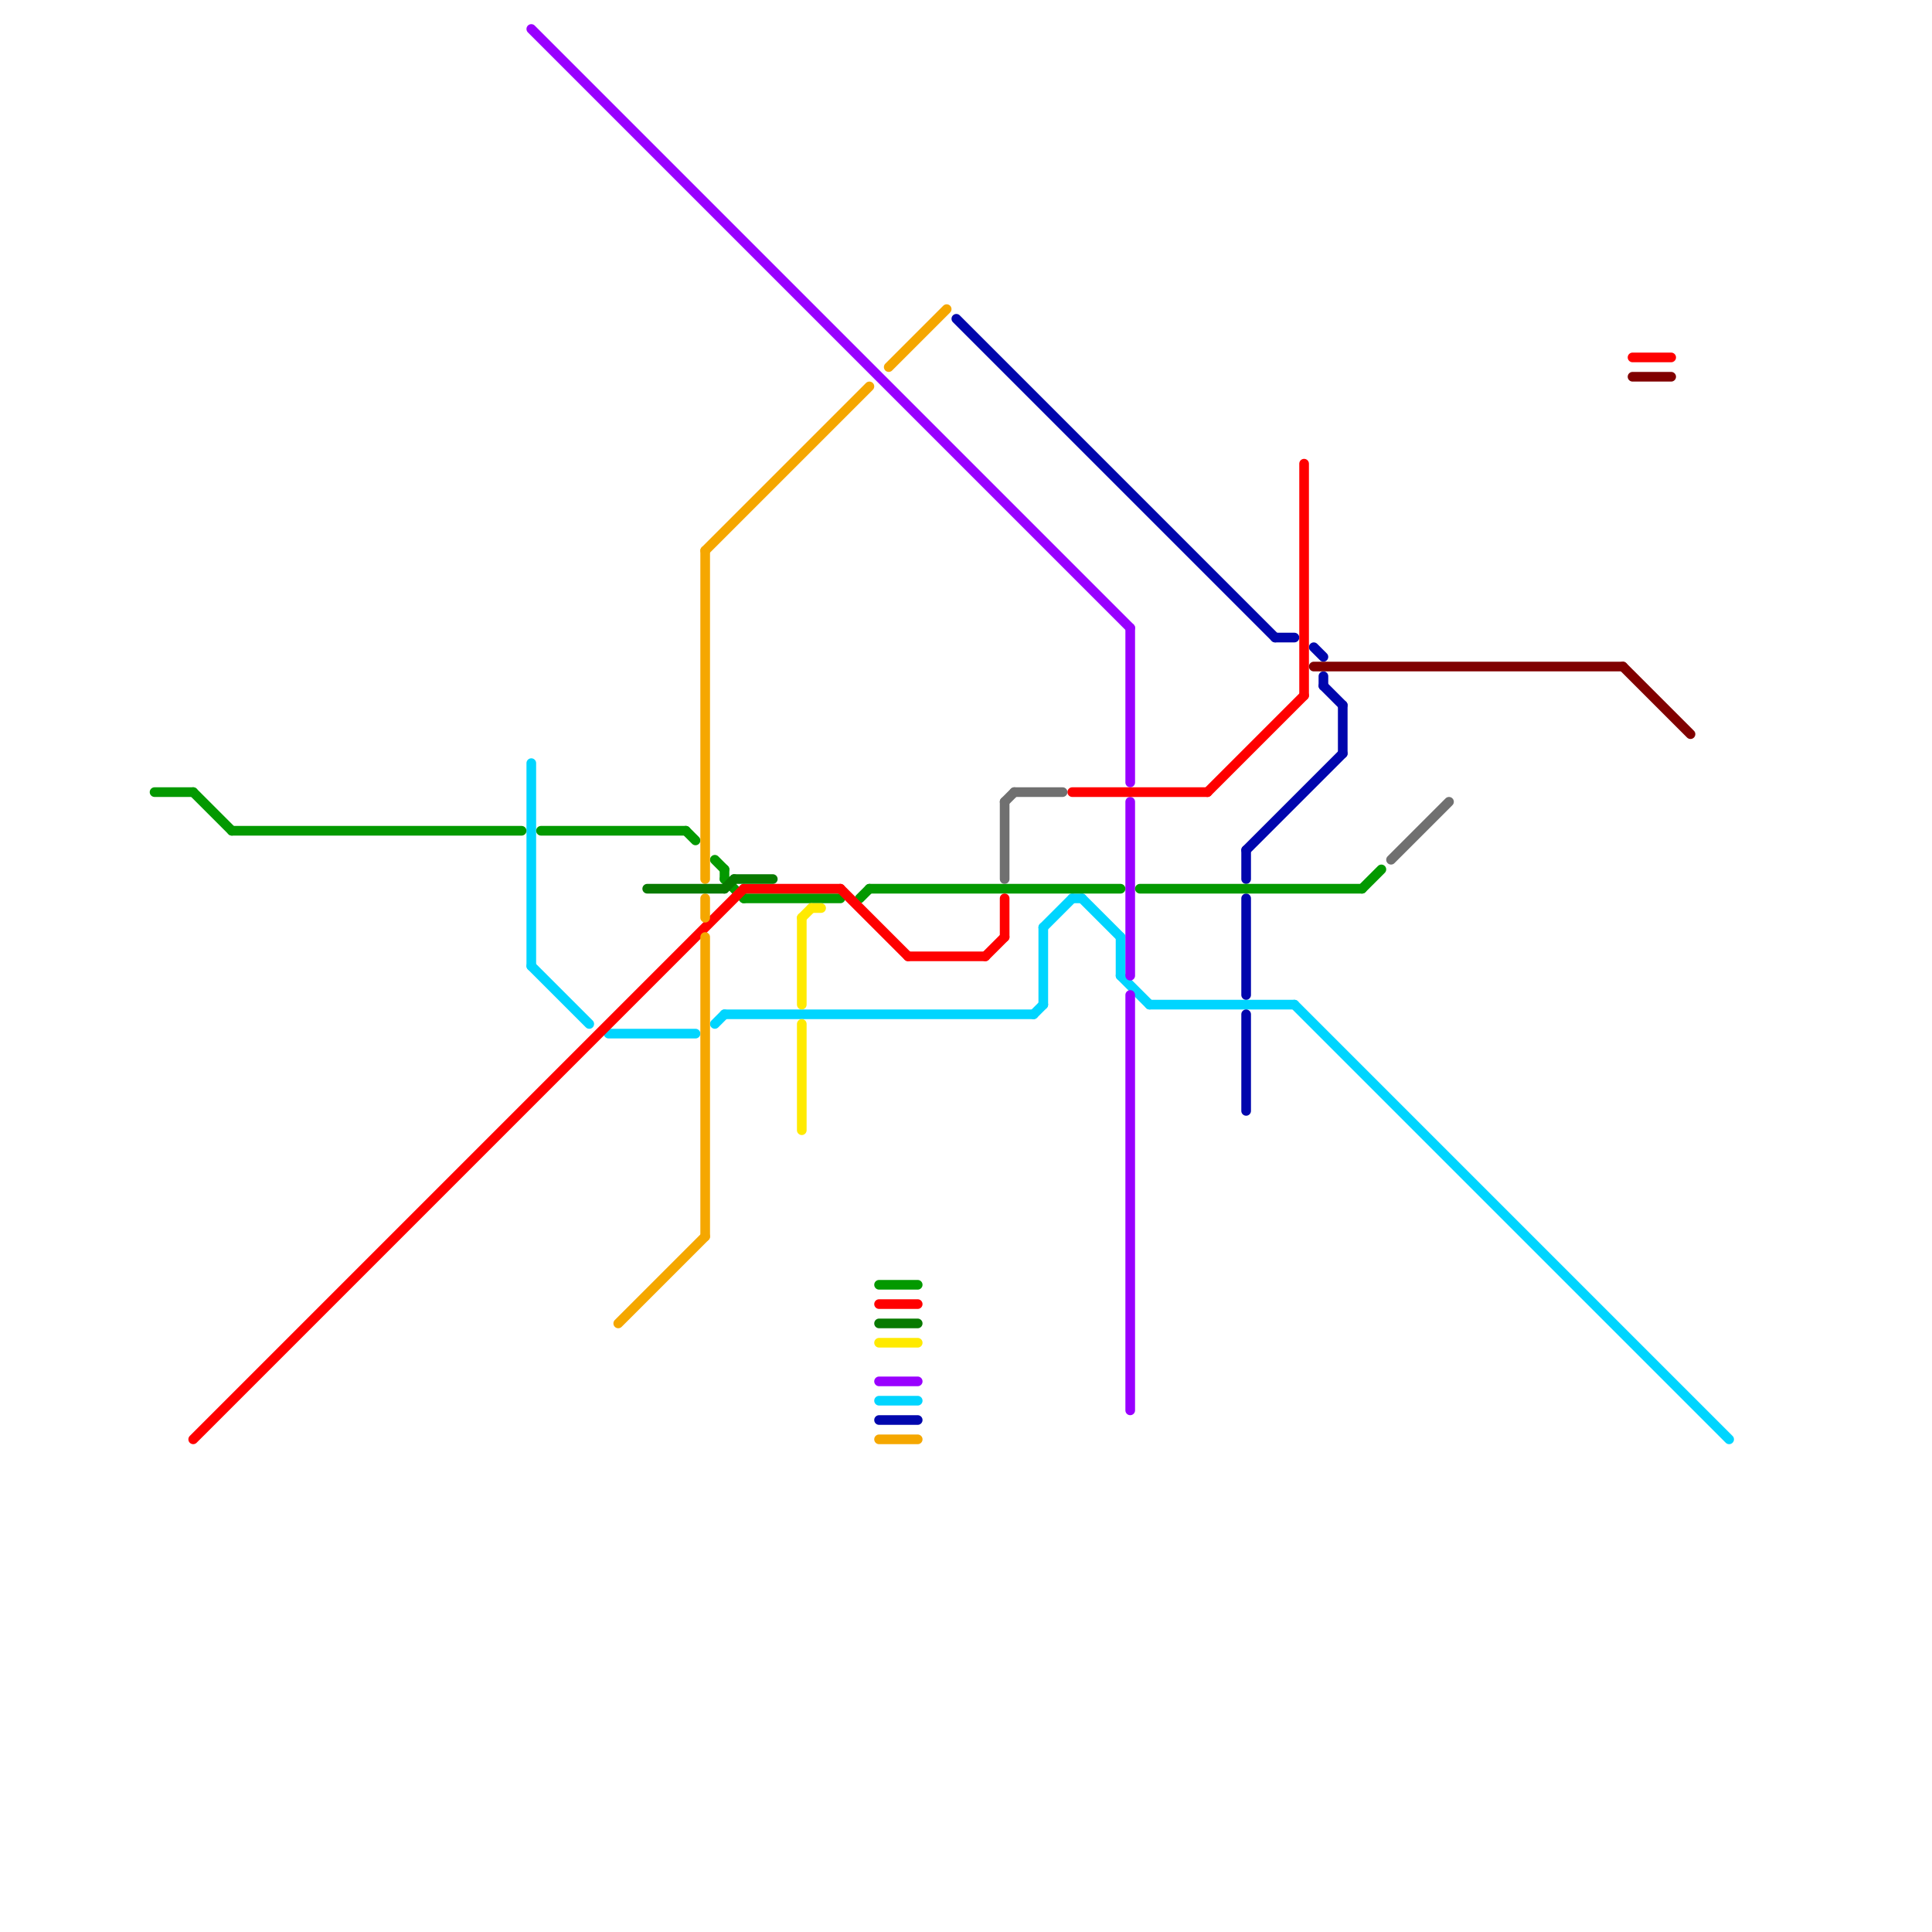 
<svg version="1.1" xmlns="http://www.w3.org/2000/svg" viewBox="0 0 200 200">
<style>text { font: 1px Helvetica; font-weight: 600; white-space: pre; dominant-baseline: central; } line { stroke-width: 1; fill: none; stroke-linecap: round; stroke-linejoin: round; } .c0 { stroke: #00d5ff } .c1 { stroke: #0006ad } .c2 { stroke: #9900ff } .c3 { stroke: #039900 } .c4 { stroke: #ff0000 } .c5 { stroke: #707070 } .c6 { stroke: #800000 } .c7 { stroke: #f5a700 } .c8 { stroke: #087a00 } .c9 { stroke: #ffea00 }</style><defs><g id="wm-xf"><circle r="1.2" fill="#000"/><circle r="0.9" fill="#fff"/><circle r="0.6" fill="#000"/><circle r="0.3" fill="#fff"/></g><g id="wm"><circle r="0.6" fill="#000"/><circle r="0.3" fill="#fff"/></g></defs><line class="c0" x1="91" y1="145" x2="95" y2="145"/><line class="c0" x1="74" y1="106" x2="75" y2="105"/><line class="c0" x1="55" y1="100" x2="61" y2="106"/><line class="c0" x1="111" y1="93" x2="112" y2="93"/><line class="c0" x1="116" y1="101" x2="119" y2="104"/><line class="c0" x1="63" y1="107" x2="72" y2="107"/><line class="c0" x1="75" y1="105" x2="107" y2="105"/><line class="c0" x1="134" y1="104" x2="179" y2="149"/><line class="c0" x1="55" y1="79" x2="55" y2="100"/><line class="c0" x1="119" y1="104" x2="134" y2="104"/><line class="c0" x1="108" y1="96" x2="108" y2="104"/><line class="c0" x1="107" y1="105" x2="108" y2="104"/><line class="c0" x1="112" y1="93" x2="116" y2="97"/><line class="c0" x1="108" y1="96" x2="111" y2="93"/><line class="c0" x1="116" y1="97" x2="116" y2="101"/><line class="c1" x1="139" y1="73" x2="139" y2="78"/><line class="c1" x1="132" y1="66" x2="134" y2="66"/><line class="c1" x1="137" y1="70" x2="137" y2="71"/><line class="c1" x1="129" y1="88" x2="139" y2="78"/><line class="c1" x1="129" y1="88" x2="129" y2="91"/><line class="c1" x1="137" y1="71" x2="139" y2="73"/><line class="c1" x1="136" y1="67" x2="137" y2="68"/><line class="c1" x1="99" y1="33" x2="132" y2="66"/><line class="c1" x1="129" y1="105" x2="129" y2="115"/><line class="c1" x1="91" y1="147" x2="95" y2="147"/><line class="c1" x1="129" y1="93" x2="129" y2="103"/><line class="c2" x1="55" y1="3" x2="117" y2="65"/><line class="c2" x1="117" y1="103" x2="117" y2="146"/><line class="c2" x1="117" y1="83" x2="117" y2="101"/><line class="c2" x1="91" y1="143" x2="95" y2="143"/><line class="c2" x1="117" y1="65" x2="117" y2="81"/><line class="c3" x1="90" y1="92" x2="116" y2="92"/><line class="c3" x1="75" y1="90" x2="75" y2="91"/><line class="c3" x1="77" y1="93" x2="87" y2="93"/><line class="c3" x1="89" y1="93" x2="90" y2="92"/><line class="c3" x1="141" y1="92" x2="143" y2="90"/><line class="c3" x1="71" y1="86" x2="72" y2="87"/><line class="c3" x1="75" y1="91" x2="77" y2="93"/><line class="c3" x1="118" y1="92" x2="141" y2="92"/><line class="c3" x1="74" y1="89" x2="75" y2="90"/><line class="c3" x1="20" y1="82" x2="24" y2="86"/><line class="c3" x1="24" y1="86" x2="54" y2="86"/><line class="c3" x1="91" y1="133" x2="95" y2="133"/><line class="c3" x1="56" y1="86" x2="71" y2="86"/><line class="c3" x1="16" y1="82" x2="20" y2="82"/><line class="c4" x1="94" y1="99" x2="102" y2="99"/><line class="c4" x1="20" y1="149" x2="77" y2="92"/><line class="c4" x1="125" y1="82" x2="135" y2="72"/><line class="c4" x1="135" y1="48" x2="135" y2="72"/><line class="c4" x1="111" y1="82" x2="125" y2="82"/><line class="c4" x1="169" y1="37" x2="173" y2="37"/><line class="c4" x1="104" y1="93" x2="104" y2="97"/><line class="c4" x1="87" y1="92" x2="94" y2="99"/><line class="c4" x1="77" y1="92" x2="87" y2="92"/><line class="c4" x1="91" y1="135" x2="95" y2="135"/><line class="c4" x1="102" y1="99" x2="104" y2="97"/><line class="c5" x1="104" y1="83" x2="105" y2="82"/><line class="c5" x1="104" y1="83" x2="104" y2="91"/><line class="c5" x1="105" y1="82" x2="110" y2="82"/><line class="c5" x1="144" y1="89" x2="150" y2="83"/><line class="c6" x1="169" y1="39" x2="173" y2="39"/><line class="c6" x1="168" y1="69" x2="175" y2="76"/><line class="c6" x1="136" y1="69" x2="168" y2="69"/><line class="c7" x1="73" y1="57" x2="90" y2="40"/><line class="c7" x1="91" y1="149" x2="95" y2="149"/><line class="c7" x1="92" y1="38" x2="98" y2="32"/><line class="c7" x1="73" y1="93" x2="73" y2="95"/><line class="c7" x1="73" y1="97" x2="73" y2="128"/><line class="c7" x1="64" y1="137" x2="73" y2="128"/><line class="c7" x1="73" y1="57" x2="73" y2="91"/><line class="c8" x1="75" y1="92" x2="76" y2="91"/><line class="c8" x1="76" y1="91" x2="80" y2="91"/><line class="c8" x1="91" y1="137" x2="95" y2="137"/><line class="c8" x1="67" y1="92" x2="75" y2="92"/><line class="c9" x1="83" y1="106" x2="83" y2="117"/><line class="c9" x1="83" y1="95" x2="83" y2="104"/><line class="c9" x1="84" y1="94" x2="85" y2="94"/><line class="c9" x1="91" y1="139" x2="95" y2="139"/><line class="c9" x1="83" y1="95" x2="84" y2="94"/>
</svg>
